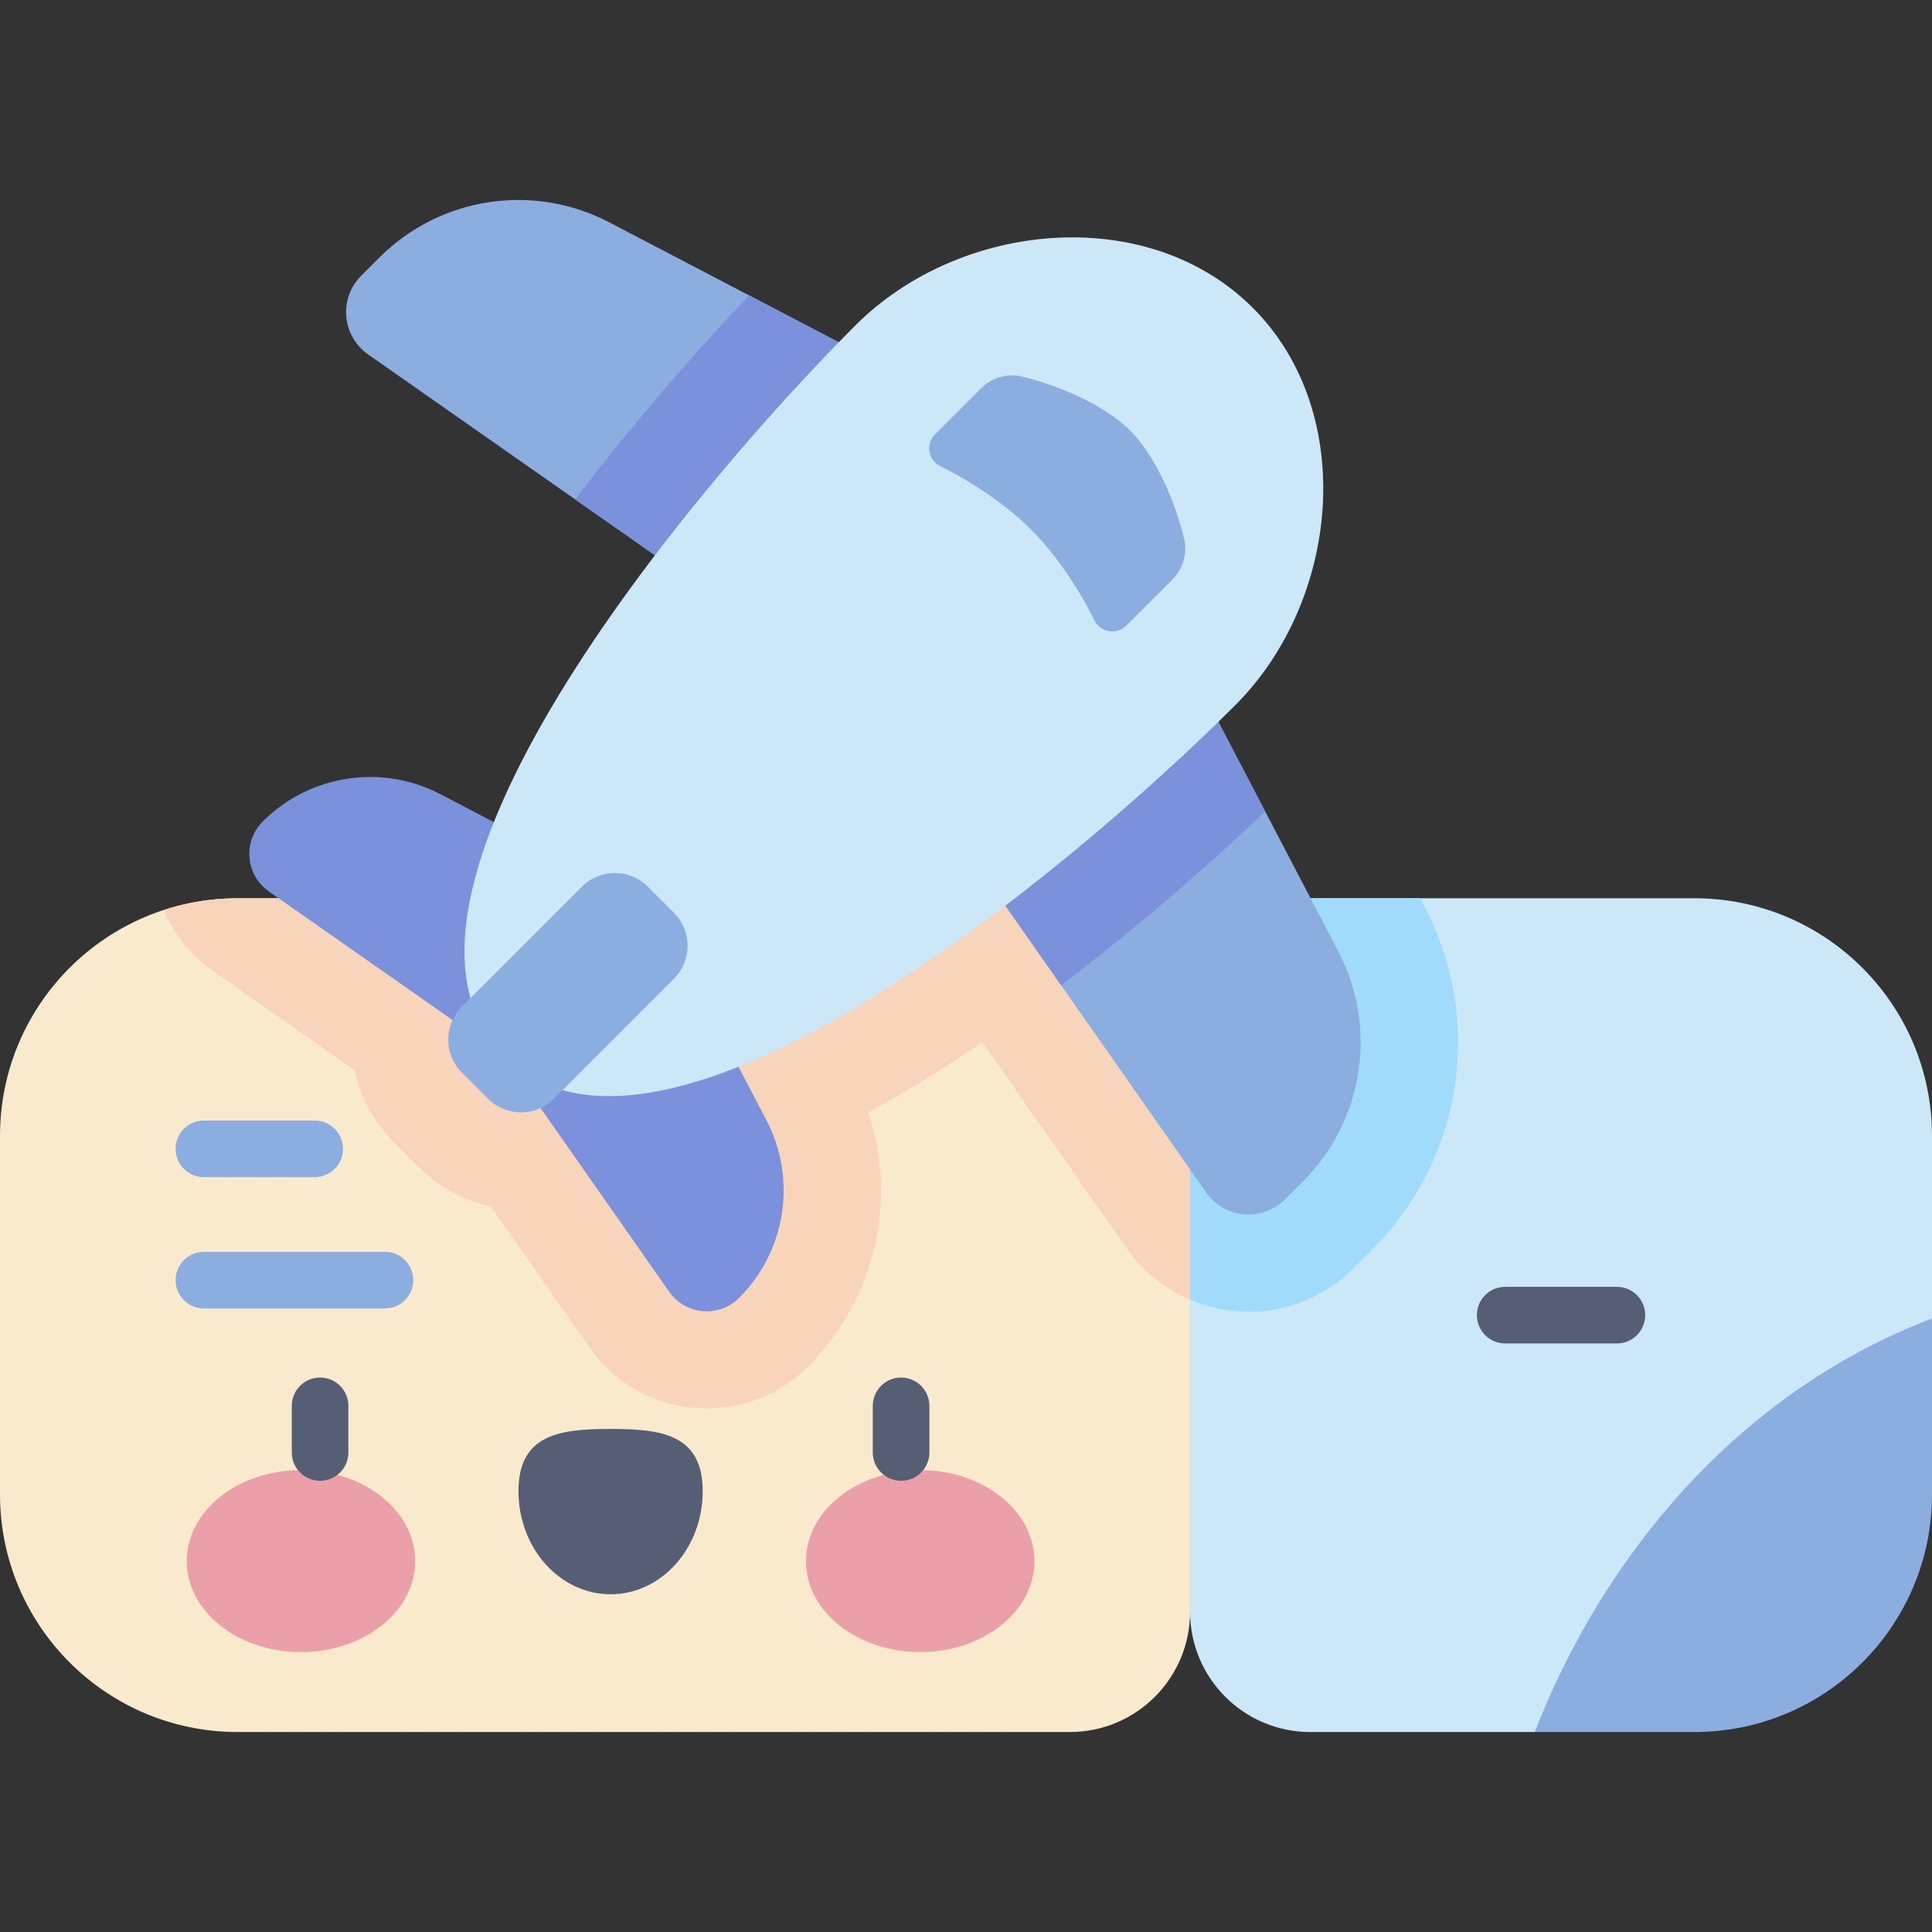 <svg id="Capa_1" enable-background="new 0 0 512 512" height="512" viewBox="0 0 512 512" width="512" xmlns="http://www.w3.org/2000/svg"><rect x="0" y="0" width="512" height="512" fill="#333333" stroke="none"/><g><path d="m283.521 459.003h-220.551c-34.777 0-62.97-28.192-62.97-62.97v-95.016c0-34.777 28.192-62.97 62.97-62.97h220.551c17.598 0 31.863 14.266 31.863 31.863v157.23c0 17.598-14.265 31.863-31.863 31.863z" fill="#f9e9cd"/><path d="m283.521 238.048h-220.551c-6.85 0-13.438 1.109-19.611 3.131 2.662 6.261 7.057 11.908 13.125 16.158l37.44 26.215c1.509 7.02 4.986 13.627 10.269 18.91l6.926 6.925c5.271 5.273 11.818 8.808 18.945 10.32l26.18 37.39c13.481 19.248 41.144 21.762 57.848 5.06 17.937-17.936 23.821-43.939 16.026-67.376 9.632-5.254 19.712-11.464 30.197-18.604l38.244 54.62c4.277 6.109 10.145 10.776 16.825 13.629v-74.515c0-17.597-14.265-31.863-31.863-31.863z" fill="#f8d4bb"/><path d="m512 349.41v-48.392c0-34.777-28.192-62.97-62.97-62.97h-101.782c-17.598 0-31.863 14.266-31.863 31.864v157.228c0 17.598 14.266 31.863 31.863 31.863h59.47c32.07-24.725 71.162-66.577 105.282-109.593z" fill="#cbe7f8"/><path d="m315.384 269.912v74.515c4.831 2.064 10.085 3.184 15.482 3.184-.103.021 15.32 1 27.87-11.548l4.814-4.813c24.165-24.167 29.768-60.755 13.943-91.044l-1.127-2.156h-29.118c-17.598-.002-31.864 14.264-31.864 31.862z" fill="#a0dbfb"/><path d="m512 349.41c-52.2 19.92-87.548 63.949-105.282 109.593h42.313c34.777 0 62.97-28.193 62.97-62.97v-46.623z" fill="#8cade0"/><g><path d="m354.666 252.13-52.159-99.837-57.344 57.344 74.493 106.387c4.876 6.964 14.857 7.837 20.868 1.826l4.813-4.813c16.084-16.082 19.862-40.747 9.329-60.907z" fill="#8cade0"/><path d="m161.45 58.915 99.837 52.159-57.344 57.344-106.388-74.494c-6.964-4.876-7.837-14.857-1.826-20.868l4.813-4.813c16.084-16.083 40.748-19.861 60.908-9.328z" fill="#8cade0"/><g fill="#7c91db"><path d="m203.096 296.831-29.63-56.715-39.814 39.814 43.689 62.394c4.332 6.187 13.199 6.962 18.54 1.622 12.44-12.442 15.362-31.521 7.215-47.115z"/><path d="m116.75 210.485 56.715 29.63-39.814 39.814-62.394-43.689c-6.187-4.332-6.962-13.199-1.622-18.54 12.441-12.441 31.52-15.363 47.115-7.215z"/><path d="m281.211 261.119c22.854-17.338 42.181-34.771 54.091-46.055l-32.794-62.77-57.344 57.344z"/><path d="m152.439 132.354 51.504 36.063 57.344-57.344-62.777-32.797c-11.47 12.089-28.837 31.345-46.071 54.078z"/></g><path d="m327.362 186.878c-44.298 44.299-152.436 134.326-193.71 93.052s48.753-149.412 93.051-193.71c27.796-27.796 77.505-32.439 105.302-4.643 27.796 27.795 23.153 77.505-4.643 105.301z" fill="#cbe7f8"/><path d="m273.247 140.334c-6.721-6.721-16.162-12.924-24.036-16.774-3.251-1.59-3.982-5.897-1.423-8.456l12.225-12.225c2.855-2.855 6.989-4.021 10.914-3.072 9.257 2.237 21.571 7.293 28.563 14.285s12.047 19.306 14.285 28.563c.949 3.925-.217 8.059-3.072 10.915l-12.225 12.225c-2.559 2.559-6.866 1.828-8.456-1.423-3.851-7.876-10.055-17.317-16.775-24.038z" fill="#8cade0"/><path d="m122.403 284.249 6.929 6.929c4.822 4.822 12.64 4.822 17.462 0l31.814-31.814c4.822-4.822 4.822-12.64 0-17.462l-6.929-6.929c-4.822-4.822-12.64-4.822-17.462 0l-31.814 31.814c-4.822 4.822-4.822 12.64 0 17.462z" fill="#8cade0"/></g><path d="m102.019 346.754h-47.985c-4.143 0-7.5-3.358-7.5-7.5s3.357-7.5 7.5-7.5h47.984c4.143 0 7.5 3.358 7.5 7.5.001 4.143-3.357 7.5-7.499 7.5z" fill="#8cade0"/><path d="m83.397 311.956h-29.363c-4.143 0-7.5-3.358-7.5-7.5s3.357-7.5 7.5-7.5h29.363c4.143 0 7.5 3.358 7.5 7.5s-3.357 7.5-7.5 7.5z" fill="#8cade0"/><path d="m428.499 356.026h-29.613c-4.143 0-7.5-3.358-7.5-7.5s3.357-7.5 7.5-7.5h29.613c4.143 0 7.5 3.358 7.5 7.5s-3.357 7.5-7.5 7.5z" fill="#565e75"/><g><g><ellipse cx="79.764" cy="413.709" fill="#eb9fa9" rx="30.274" ry="24.109"/><ellipse cx="243.862" cy="413.709" fill="#eb9fa9" rx="30.274" ry="24.109"/><path d="m186.222 395.185c0-15.085-10.928-16.502-24.409-16.502-13.48 0-24.409 1.417-24.409 16.502s10.928 27.313 24.409 27.313 24.409-12.228 24.409-27.313z" fill="#565e75"/></g><g fill="#565e75"><path d="m84.825 392.426c-4.143 0-7.5-3.358-7.5-7.5v-12.362c0-4.142 3.357-7.5 7.5-7.5s7.5 3.358 7.5 7.5v12.362c0 4.142-3.357 7.5-7.5 7.5z"/><path d="m238.801 392.426c-4.143 0-7.5-3.358-7.5-7.5v-12.362c0-4.142 3.357-7.5 7.5-7.5s7.5 3.358 7.5 7.5v12.362c0 4.142-3.358 7.5-7.5 7.5z"/></g></g></g></svg>